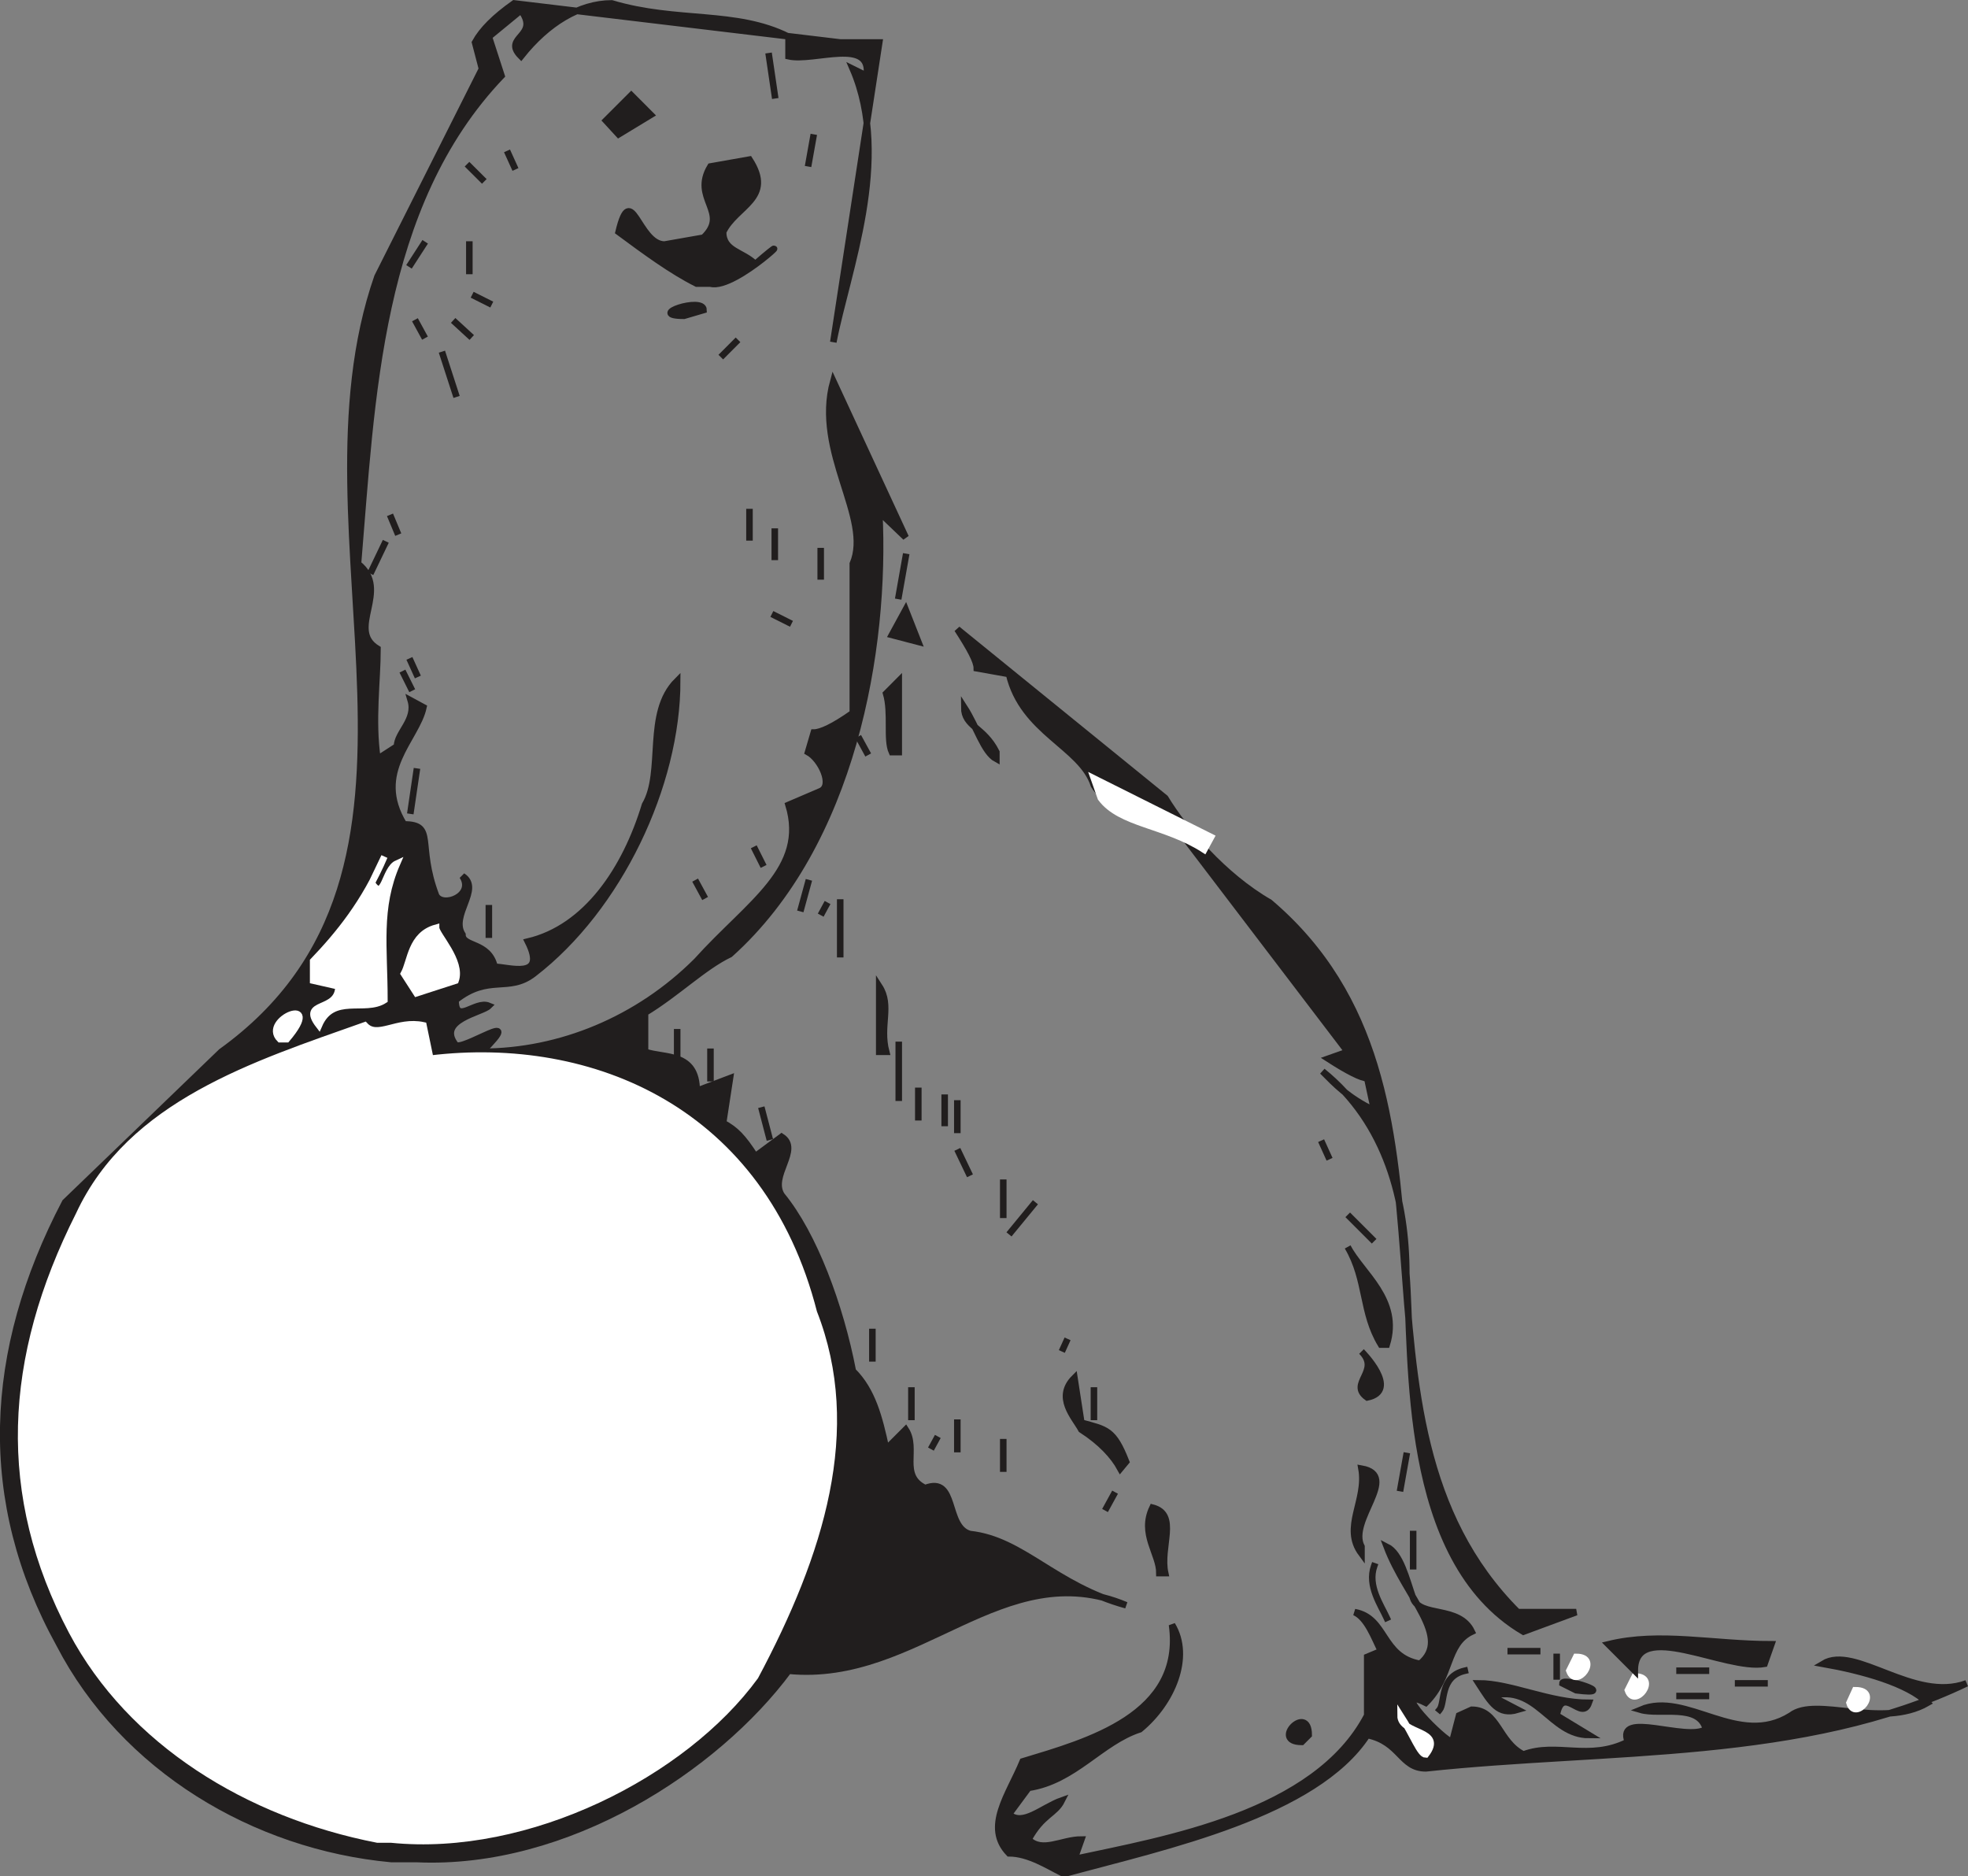 <svg width="228.53" height="217.842" viewBox="0 0 171.398 163.382" xmlns="http://www.w3.org/2000/svg"><rect x="0" y="0" width="171.398" height="163.382" fill="#808080" stroke="none"/><path style="fill:#211e1e;fill-opacity:1;fill-rule:evenodd;stroke:none" d="M119.102 822.2c-1.204-.598-2.903-1.7-4.602-1.7-2.2-2.3 0-5.102 1.2-8 5.6-1.7 14.1-4 13-11.898 1.698 2.796 0 6.796-2.802 9.097-3.398 1.102-5.699 4.5-9.699 5.102l-1.699 2.3c1.2 1.098 2.898-.601 4.602-1.203-.602 1.204-1.704 1.204-2.903 3.403 1.2 1.199 2.903 0 4.602 0l-.602 1.699c7.903-1.7 21-3.898 25.5-12.5v-5.102l1.2-.5c-.598-1.199-1.2-2.898-2.297-3.398 2.796.5 2.296 3.898 5.699 4.5 2.8-2.3-1.2-5.7-2.903-10.2 1.204.598 1.704 2.802 2.301 4.5.602 1.7 4 .598 5.102 2.9-2.301 1.1-1.7 3.902-4 6.198-3.403-1.699 1.699 3.403 2.3 3.403l.598-2.301 1.102-.5c2.3 0 2.3 2.8 4.5 3.898 2.898-1.097 5.699.602 9.097-1.097-1.097-2.801 5.102 0 6.801-1.102-.597-2.3-4-1.199-5.699-1.699 4-1.7 8.5 3.398 13.102.5 2.199-1.7 7.898 1.2 11.898-1.102-1.7-1.699-5.7-2.796-9.102-3.398 2.801-1.7 7.903 3.398 12.5 1.7-14.199 6.8-31.199 5.698-47.097 7.402-2.2 0-2.2-2.301-5.102-2.903-4.5 6.903-17.597 9.7-26.097 12" transform="translate(-26.624 -659.102)"/><path style="fill:none;stroke:#211e1e;stroke-width:5.7;stroke-linecap:square;stroke-linejoin:miter;stroke-miterlimit:4;stroke-opacity:1" d="M1191.016 198.008C1178.984 203.984 1161.992 215 1145 215c-21.992 23.008 0 51.016 11.992 80 56.016 16.992 141.016 40 130 118.984 16.992-27.968 0-67.968-28.008-90.976-33.984-11.016-56.992-45-96.992-51.016L1145 248.984c11.992-10.976 28.984 6.016 46.016 12.032-6.016-12.032-17.032-12.032-29.024-34.024 11.992-11.992 29.024 0 46.016 0L1201.992 210c79.024 16.992 210 38.984 255 125v51.016l11.992 5c-5.976 11.992-11.992 28.984-22.968 33.984 27.968-5 22.968-38.984 56.992-45 28.008 23.008-11.992 56.992-29.024 101.992 12.032-5.976 17.032-28.008 23.008-45 6.016-16.992 40-5.976 51.016-28.984-23.008-11.016-16.992-39.024-40-61.992-34.024 16.992 16.992-34.024 23.008-34.024l5.976 23.008 11.016 5c23.008 0 23.008-28.008 45-38.984 28.984 10.976 56.992-6.016 90.976 10.976-10.976 28.008 51.016 0 68.008 11.016-5.976 23.008-40 11.992-56.992 16.992 40 16.992 85-33.984 131.016-5 21.992 16.992 78.984-11.992 118.984 11.016-16.992 16.992-56.992 27.968-91.016 33.984 28.008 16.992 79.024-33.984 125-16.992-141.992-68.008-311.992-56.992-470.976-74.024-21.992 0-21.992 23.008-51.016 29.024-45-69.024-175.976-96.992-260.976-120zm0 0" transform="matrix(.1 0 0 -.1 -26.624 182.898)"/><path style="fill:#211e1e;fill-opacity:1;fill-rule:evenodd;stroke:none" d="M60.7 821c-11.9-1.102-23.302-7.898-28.9-18.7-6.902-12.5-6.3-25.5.5-38.5l13.598-13.1C68 734.8 51.602 705.897 59.5 683.2l9.102-18.098L68 662.8c.602-1.102 1.7-2.2 3.398-3.403l28.403 3.403h3.398l-4 26.097c1.2-6.199 5.102-15.898 1.7-23.796l1.203.597c.5-3.398-4.602-1.199-6.801-1.699v-1.7c-4.602-2.3-9.7-1.198-15.403-2.902-2.796 0-5.597 1.704-7.898 4.602-1.7-1.7 1.7-1.7 0-4l-2.8 2.3 1.1 3.4C59.5 677 59 694 57.8 708.2c2.9 2.3-1.1 5.698 1.7 7.402 0 2.796-.5 6.199 0 9.597l1.7-1.097c0-1.204 1.698-2.301 1.198-4l1.102.597c-.602 2.801-4.5 5.602-1.7 10.2 2.802 0 1.098 1.703 2.802 6.203.597 1.097 3.398 0 2.296-1.704 1.704 1.102-1.097 3.403 0 5.102 0 1.102 2.301.602 2.801 2.8 1.2 0 4.602 1.2 2.903-2.198 5.097-1.204 8.5-6.301 10.199-11.903 1.699-2.898 0-8 2.8-10.8 0 9.101-5.101 19.8-12.5 25.5-2.203 1.703-3.902 0-6.8 2.3 0 2.2 1.699 0 2.898.5-.597.602-4.597 1.2-2.898 3.403.597.597 6.3-3.403 2.3.597 6.797 0 13.598-2.8 18.7-7.898 4.597-5.102 9.699-8 8-13.602L98.1 728c1.098-.5 0-2.8-1.101-3.398l.5-1.704c.602 0 1.7-.5 3.398-1.699v-13c1.704-4-3.398-9.699-1.699-15.898l6.301 13.597-2.3-2.199c.6 11.903-2.302 28.903-13 38.5-2.302 1.102-4.598 3.403-7.4 5.102v3.398c1.7.602 4.5 0 4.5 3.403L90.2 753l-.598 3.898c1.097.602 1.699 1.204 2.796 2.903l2.301-1.7c1.7 1.098-1.097 3.399 0 5.098 2.801 3.403 5.102 9.602 6.2 15.301 1.703 1.7 2.3 4 2.902 6.8l1.699-1.698c1.102 1.699-.602 4 1.7 5.097 2.8-1.097 1.698 3.403 3.902 4 4.597.5 7.398 4.5 13.597 6.2-10.699-4.5-18.097 6.8-29.398 5.703C89 813.102 76 821.602 62.898 821" transform="translate(-26.624 -659.102)"/><path style="fill:none;stroke:#211e1e;stroke-width:5.7;stroke-linecap:square;stroke-linejoin:miter;stroke-miterlimit:4;stroke-opacity:1" d="M606.992 210c-118.984 11.016-233.008 78.984-288.984 186.992-69.024 125-63.008 255 5 385l135.976 131.016c221.016 158.984 57.032 448.008 136.016 675l91.016 180.976-6.016 23.008c6.016 11.016 16.992 21.992 33.984 34.024l284.024-34.024h33.984l-40-260.976c11.992 61.992 51.016 158.984 16.992 237.968l12.032-5.976c5 33.984-46.016 11.992-68.008 16.992v16.992c-46.016 23.008-96.992 11.992-154.024 29.024-27.968 0-55.976-17.032-78.984-46.016-16.992 16.992 16.992 16.992 0 40l-28.008-23.008 11.016-33.984C595 1650 590 1480 578.008 1338.008c28.984-23.008-11.016-56.992 16.992-74.024 0-27.968-5-61.992 0-95.976l16.992 10.976c0 12.032 16.992 23.008 11.992 40l11.016-5.976c-6.016-28.008-45-56.016-16.992-101.992 28.008 0 10.976-17.032 28.008-62.032 5.976-10.976 33.984 0 22.968 17.032 17.032-11.016-10.976-34.024 0-51.016 0-11.016 23.008-6.016 28.008-28.008 11.992 0 46.016-11.992 29.024 21.992 50.976 12.032 85 63.008 101.992 119.024 16.992 28.984 0 80 28.008 108.008 0-91.016-51.016-198.008-125-255-22.032-17.032-39.024 0-68.008-23.008 0-21.992 16.992 0 28.984-5-5.976-6.016-45.976-11.992-28.984-34.024 5.976-5.976 63.008 34.024 23.008-5.976 67.968 0 135.976 28.008 186.992 78.984 45.976 51.016 96.992 80 80 136.016L981.016 1140c10.976 5 0 28.008-11.016 33.984l5 17.032c6.016 0 16.992 5 33.984 16.992v130c17.032 40-33.984 96.992-16.992 158.984L1055 1361.016l-23.008 21.992c6.016-119.024-23.008-289.024-130-385-23.008-11.016-45.976-34.024-73.984-51.016v-33.984c16.992-6.016 45 0 45-34.024L901.992 890l-5.976-38.984c10.976-6.016 16.992-12.032 27.968-29.024l23.008 16.992c16.992-10.976-10.976-33.984 0-50.976C975 753.984 998.008 691.992 1008.984 635c17.032-16.992 23.008-40 29.024-68.008L1055 583.984c11.016-16.992-6.016-40 16.992-50.976 28.008 10.976 16.992-34.024 39.024-40 45.976-5 73.984-45 135.976-61.992-106.992 45-180.976-68.008-293.984-57.032C890 288.984 760 203.984 628.984 210Zm0 0" transform="matrix(.1 0 0 -.1 -26.624 182.898)"/><path style="fill:#fff;fill-opacity:1;fill-rule:evenodd;stroke:none" d="M59.5 819.3c-11.3-2.198-21.5-8.5-26.602-18.1-6.296-11.9-5.699-23.802.602-36.302 4.5-9.699 15.3-13.097 24.898-16.5 1.102 1.204 2.801-.5 5.102 0l.602 2.903C78.199 749.6 93 755.8 97.5 773.398c4 10.204.602 21-5.102 31.704C86.2 813.602 72.602 820.5 60.7 819.3" transform="translate(-26.624 -659.102)"/><path style="fill:none;stroke:#fff;stroke-width:5.7;stroke-linecap:square;stroke-linejoin:miter;stroke-miterlimit:4;stroke-opacity:1" d="M595 226.992c-113.008 21.992-215 85-266.016 181.016-62.968 118.984-56.992 238.008 6.016 363.008 45 96.992 153.008 130.976 248.984 165 11.016-12.032 28.008 5 51.016 0l6.016-29.024C781.992 923.984 930 861.992 975 686.016c40-102.032 6.016-210-51.016-317.032-61.992-85-197.968-153.984-316.992-141.992Zm0 0" transform="matrix(.1 0 0 -.1 -26.624 182.898)"/><path style="fill:#fff;fill-opacity:1;fill-rule:evenodd;stroke:none" d="M150.8 811.898c-.5 0-1.1-1.699-2.198-3.398 0 1.7 3.898 1.2 2.199 3.398" transform="translate(-26.624 -659.102)"/><path style="fill:none;stroke:#fff;stroke-width:5.7;stroke-linecap:square;stroke-linejoin:miter;stroke-miterlimit:4;stroke-opacity:1" d="M1508.008 301.016c-5 0-11.016 16.992-21.992 33.984 0-16.992 38.984-11.992 21.992-33.984zm0 0" transform="matrix(.1 0 0 -.1 -26.624 182.898)"/><path style="fill:#211e1e;fill-opacity:1;fill-rule:evenodd;stroke:none" d="M140 810.8c-2.8 0 .602-3.402.602-.6" transform="translate(-26.624 -659.102)"/><path style="fill:none;stroke:#211e1e;stroke-width:5.7;stroke-linecap:square;stroke-linejoin:miter;stroke-miterlimit:4;stroke-opacity:1" d="M1400 311.992c-28.008 0 6.016 34.024 6.016 6.016zm0 0" transform="matrix(.1 0 0 -.1 -26.624 182.898)"/><path style="fill:#211e1e;fill-opacity:1;fill-rule:evenodd;stroke:none" d="M165 810.2c-3.398 0-4.5-4.5-8.5-3.4l2.3 1.2c-1.698.5-2.3-.602-3.402-2.3 2.801 0 6.204 1.698 9.602 1.698-.602 1.704-2.3-1.699-2.8 1.102" transform="translate(-26.624 -659.102)"/><path style="fill:none;stroke:#211e1e;stroke-width:5.7;stroke-linecap:square;stroke-linejoin:miter;stroke-miterlimit:4;stroke-opacity:1" d="M1650 318.008c-33.984 0-45 45-85 33.984L1588.008 340c-16.992-5-23.008 6.016-34.024 23.008 28.008 0 62.032-16.992 96.016-16.992-6.016-17.032-23.008 16.992-28.008-11.016zm0 0" transform="matrix(.1 0 0 -.1 -26.624 182.898)"/><path style="fill:#211e1e;fill-opacity:1;fill-rule:evenodd;stroke:none" d="m163.898 806.3-1.199-.6c0-.598 5.102 1.1 1.2.6" transform="translate(-26.624 -659.102)"/><path style="fill:none;stroke:#211e1e;stroke-width:5.7;stroke-linecap:square;stroke-linejoin:miter;stroke-miterlimit:4;stroke-opacity:1" d="m1638.984 356.992-11.992 6.016c0 5.976 51.016-11.016 11.992-6.016zm0 0" transform="matrix(.1 0 0 -.1 -26.624 182.898)"/><path style="fill:#fff;fill-opacity:1;fill-rule:evenodd;stroke:none" d="m188.2 806.3-.5 1.098c.5 1.704 2.8-1.097.5-1.097" transform="translate(-26.624 -659.102)"/><path style="fill:none;stroke:#fff;stroke-width:5.7;stroke-linecap:square;stroke-linejoin:miter;stroke-miterlimit:4;stroke-opacity:1" d="m1881.992 356.992-5-10.976c5-17.032 28.008 10.976 5 10.976zm0 0" transform="matrix(.1 0 0 -.1 -26.624 182.898)"/><path style="fill:none;stroke:#211e1e;stroke-width:5.7;stroke-linecap:square;stroke-linejoin:miter;stroke-miterlimit:4;stroke-opacity:1" d="M1593.008 368.984zm0 0" transform="matrix(.1 0 0 -.1 -26.624 182.898)"/><path style="fill:#fff;fill-opacity:1;fill-rule:evenodd;stroke:none" d="m169 805.102-.602 1.199c.602 1.699 2.801-1.2.602-1.2" transform="translate(-26.624 -659.102)"/><path style="fill:none;stroke:#fff;stroke-width:5.7;stroke-linecap:square;stroke-linejoin:miter;stroke-miterlimit:4;stroke-opacity:1" d="m1690 368.984-6.016-11.992C1690 340 1711.992 368.984 1690 368.984Zm0 0" transform="matrix(.1 0 0 -.1 -26.624 182.898)"/><path style="fill:#211e1e;fill-opacity:1;fill-rule:evenodd;stroke:none" d="m169 804.602-2.3-2.301c4.5-1.102 9.1 0 14.198 0l-.597 1.699c-3.403.602-11.301-4-11.301.602" transform="translate(-26.624 -659.102)"/><path style="fill:none;stroke:#211e1e;stroke-width:5.7;stroke-linecap:square;stroke-linejoin:miter;stroke-miterlimit:4;stroke-opacity:1" d="m1690 373.984-23.008 23.008c45 11.016 91.016 0 141.992 0L1803.008 380c-34.024-6.016-113.008 40-113.008-6.016Zm0 0" transform="matrix(.1 0 0 -.1 -26.624 182.898)"/><path style="fill:#fff;fill-opacity:1;fill-rule:evenodd;stroke:none" d="m163.898 803.398-.597 1.204c.597 1.699 2.8-1.204.597-1.204" transform="translate(-26.624 -659.102)"/><path style="fill:none;stroke:#fff;stroke-width:5.7;stroke-linecap:square;stroke-linejoin:miter;stroke-miterlimit:4;stroke-opacity:1" d="m1638.984 386.016-5.976-12.032c5.976-16.992 28.008 12.032 5.976 12.032zm0 0" transform="matrix(.1 0 0 -.1 -26.624 182.898)"/><path style="fill:#211e1e;fill-opacity:1;fill-rule:evenodd;stroke:none" d="M159.3 801.2c-10.698-6.302-9.6-23.802-10.198-31.2 0-6.2-1.704-13.102-7.301-17.602 1.097 1.102 2.199 2.301 4.5 3.403l-.602-2.801c-.5 0-1.699-.602-3.398-1.7l1.699-.6-14.7-19.302c-1.198-1.699-5.698-1.097-7.402-3.898-1.097-3.398-6.199-4.602-7.398-9.7l-2.8-.5c0-.6-.598-1.698-1.7-3.402l18.102 14.704c1.699 2.796 5.097 6.796 9.097 9.097 19.301 16.403 4.602 44.801 21.602 61.801h5.097" transform="translate(-26.624 -659.102)"/><path style="fill:none;stroke:#211e1e;stroke-width:5.7;stroke-linecap:square;stroke-linejoin:miter;stroke-miterlimit:4;stroke-opacity:1" d="M1593.008 408.008c-106.992 63.008-96.016 238.008-101.992 311.992 0 61.992-17.032 131.016-73.008 176.016 10.976-11.016 21.992-23.008 45-34.024L1456.992 890c-5 0-16.992 6.016-33.984 16.992l16.992 6.016-146.992 193.008c-11.992 16.992-56.992 10.976-74.024 38.984-10.976 33.984-61.992 46.016-73.984 96.992l-28.008 5c0 6.016-5.976 16.992-16.992 34.024l181.016-147.032c16.992-27.968 50.976-67.968 90.976-90.976C1565 878.984 1418.008 595 1588.008 425h50.976zm-516.016 33.984zm0 0" transform="matrix(.1 0 0 -.1 -26.624 182.898)"/><path style="fill:#211e1e;fill-opacity:1;fill-rule:evenodd;stroke:none" d="M127.602 796.102c0-1.704-1.704-3.403-.602-5.704 2.3.602.602 3.403 1.102 5.704" transform="translate(-26.624 -659.102)"/><path style="fill:none;stroke:#211e1e;stroke-width:5.7;stroke-linecap:square;stroke-linejoin:miter;stroke-miterlimit:4;stroke-opacity:1" d="M1276.016 458.984c0 17.032-17.032 34.024-6.016 57.032 23.008-6.016 6.016-34.024 11.016-57.032zm0 0" transform="matrix(.1 0 0 -.1 -26.624 182.898)"/><path style="fill:#211e1e;fill-opacity:1;fill-rule:evenodd;stroke:none" d="M145.2 794.398c-1.7-2.296.5-4.597 0-7.398 3.402.602-1.2 4.5 0 6.8" transform="translate(-26.624 -659.102)"/><path style="fill:none;stroke:#211e1e;stroke-width:5.7;stroke-linecap:square;stroke-linejoin:miter;stroke-miterlimit:4;stroke-opacity:1" d="M1451.992 476.016c-16.992 22.968 5 45.976 0 73.984 34.024-6.016-11.992-45 0-68.008zM1208.008 505zM1225 516.016zm0 0" transform="matrix(.1 0 0 -.1 -26.624 182.898)"/><path style="fill:none;stroke:#fff;stroke-width:5.7;stroke-linecap:square;stroke-linejoin:miter;stroke-miterlimit:4;stroke-opacity:1" d="M1015 533.008zm0 0" transform="matrix(.1 0 0 -.1 -26.624 182.898)"/><path style="fill:#211e1e;fill-opacity:1;fill-rule:evenodd;stroke:none" d="M124.2 787c-.598-1.102-1.7-2.3-3.4-3.398-.6-1.102-2.3-2.801-.6-4.5l.6 3.898c2.2.602 2.802.602 3.9 3.398" transform="translate(-26.624 -659.102)"/><path style="fill:none;stroke:#211e1e;stroke-width:5.7;stroke-linecap:square;stroke-linejoin:miter;stroke-miterlimit:4;stroke-opacity:1" d="M1241.992 550c-5.976 11.016-16.992 23.008-33.984 33.984-6.016 11.016-23.008 28.008-6.016 45l6.016-38.984c21.992-6.016 28.008-6.016 38.984-33.984zM1185 561.016zm0 0" transform="matrix(.1 0 0 -.1 -26.624 182.898)"/><path style="fill:#211e1e;fill-opacity:1;fill-rule:evenodd;stroke:none" d="m107.7 785.3.6-1.1" transform="translate(-26.624 -659.102)"/><path style="fill:none;stroke:#211e1e;stroke-width:5.7;stroke-linecap:square;stroke-linejoin:miter;stroke-miterlimit:4;stroke-opacity:1" d="m1076.992 566.992 6.016 11.016zm0 0" transform="matrix(.1 0 0 -.1 -26.624 182.898)"/><path style="fill:#211e1e;fill-opacity:1;fill-rule:evenodd;stroke:none" d="M145.7 780.8c-1.7-1.198 1.198-2.3-.5-4 0 0 3.402 3.4.5 4" transform="translate(-26.624 -659.102)"/><path style="fill:none;stroke:#211e1e;stroke-width:5.7;stroke-linecap:square;stroke-linejoin:miter;stroke-miterlimit:4;stroke-opacity:1" d="M1456.992 611.992c-16.992 11.992 11.992 23.008-5 40 0 0 34.024-33.984 5-40zm0 0" transform="matrix(.1 0 0 -.1 -26.624 182.898)"/><path style="fill:#211e1e;fill-opacity:1;fill-rule:evenodd;stroke:none" d="m119.102 776.8.5-1.1" transform="translate(-26.624 -659.102)"/><path style="fill:none;stroke:#211e1e;stroke-width:5.7;stroke-linecap:square;stroke-linejoin:miter;stroke-miterlimit:4;stroke-opacity:1" d="m1191.016 651.992 5 11.016zm0 0" transform="matrix(.1 0 0 -.1 -26.624 182.898)"/><path style="fill:#211e1e;fill-opacity:1;fill-rule:evenodd;stroke:none" d="M146.898 776.2c-1.699-2.802-1.199-5.598-2.898-8.5 1.2 2.3 4.602 4.6 3.398 8.5" transform="translate(-26.624 -659.102)"/><path style="fill:none;stroke:#211e1e;stroke-width:5.7;stroke-linecap:square;stroke-linejoin:miter;stroke-miterlimit:4;stroke-opacity:1" d="M1468.984 658.008c-16.992 28.008-11.992 55.976-28.984 85 11.992-23.008 46.016-46.016 33.984-85zm-295 45zM1161.992 720zm0 0" transform="matrix(.1 0 0 -.1 -26.624 182.898)"/><path style="fill:#211e1e;fill-opacity:1;fill-rule:evenodd;stroke:none" d="m146.3 767.2-2.3-2.302" transform="translate(-26.624 -659.102)"/><path style="fill:none;stroke:#211e1e;stroke-width:5.7;stroke-linecap:square;stroke-linejoin:miter;stroke-miterlimit:4;stroke-opacity:1" d="M1463.008 748.008 1440 771.016Zm0 0" transform="matrix(.1 0 0 -.1 -26.624 182.898)"/><path style="fill:#211e1e;fill-opacity:1;fill-rule:evenodd;stroke:none" d="m114.5 766.602 2.3-2.801" transform="translate(-26.624 -659.102)"/><path style="fill:none;stroke:#211e1e;stroke-width:5.7;stroke-linecap:square;stroke-linejoin:miter;stroke-miterlimit:4;stroke-opacity:1" d="m1145 753.984 23.008 28.008zm0 0" transform="matrix(.1 0 0 -.1 -26.624 182.898)"/><path style="fill:#211e1e;fill-opacity:1;fill-rule:evenodd;stroke:none" d="M111.102 761.5 110 759.2" transform="translate(-26.624 -659.102)"/><path style="fill:none;stroke:#211e1e;stroke-width:5.7;stroke-linecap:square;stroke-linejoin:miter;stroke-miterlimit:4;stroke-opacity:1" d="M1111.016 805 1100 828.008Zm335 23.008zm-380 68.008zm0 0" transform="matrix(.1 0 0 -.1 -26.624 182.898)"/><path style="fill:#211e1e;fill-opacity:1;fill-rule:evenodd;stroke:none" d="M103.2 750.7V745c1.1 1.7 0 3.398.6 5.7" transform="translate(-26.624 -659.102)"/><path style="fill:none;stroke:#211e1e;stroke-width:5.7;stroke-linecap:square;stroke-linejoin:miter;stroke-miterlimit:4;stroke-opacity:1" d="M1031.992 913.008V970c11.016-16.992 0-33.984 6.016-56.992zm0 0" transform="matrix(.1 0 0 -.1 -26.624 182.898)"/><path style="fill:#fff;fill-opacity:1;fill-rule:evenodd;stroke:none" d="M51 749.602c-1.7-1.704 4-4 .602 0" transform="translate(-26.624 -659.102)"/><path style="fill:none;stroke:#fff;stroke-width:5.7;stroke-linecap:square;stroke-linejoin:miter;stroke-miterlimit:4;stroke-opacity:1" d="M510 923.984c-16.992 17.032 40 40 6.016 0zm0 0" transform="matrix(.1 0 0 -.1 -26.624 182.898)"/><path style="fill:#fff;fill-opacity:1;fill-rule:evenodd;stroke:none" d="M54.398 748.398c-1.699-2.199 1.704-1.097 1.704-3.398l-2.204-.5v-1.7c2.204-2.3 4.5-5.1 6.204-9.1L59 736c1.102 1.7 1.102-1.2 2.2-1.7-1.7 3.9-1.098 7.302-1.098 11.9-1.704 1.1-4.5-.598-5.704 2.198" transform="translate(-26.624 -659.102)"/><path style="fill:none;stroke:#fff;stroke-width:5.7;stroke-linecap:square;stroke-linejoin:miter;stroke-miterlimit:4;stroke-opacity:1" d="M543.984 936.016c-16.992 21.992 17.032 10.976 17.032 33.984l-22.032 5v16.992c22.032 23.008 45 51.016 62.032 91.016L590 1060c11.016-16.992 11.016 11.992 21.992 16.992-16.992-38.984-10.976-73.008-10.976-118.984-17.032-11.016-45 5.976-57.032-21.992zm0 0" transform="matrix(.1 0 0 -.1 -26.624 182.898)"/><path style="fill:#fff;fill-opacity:1;fill-rule:evenodd;stroke:none" d="m62.898 745.602-1.097-1.704c.597-1.097.597-3.398 2.8-4 0 .602 2.297 2.903 1.7 4.602" transform="translate(-26.624 -659.102)"/><path style="fill:none;stroke:#fff;stroke-width:5.7;stroke-linecap:square;stroke-linejoin:miter;stroke-miterlimit:4;stroke-opacity:1" d="m628.984 963.984-10.976 17.032c5.976 10.976 5.976 33.984 28.008 40 0-6.016 22.968-29.024 16.992-46.016zm0 0" transform="matrix(.1 0 0 -.1 -26.624 182.898)"/><path style="fill:none;stroke:#211e1e;stroke-width:5.7;stroke-linecap:square;stroke-linejoin:miter;stroke-miterlimit:4;stroke-opacity:1" d="M1015 998.008zm0 0" transform="matrix(.1 0 0 -.1 -26.624 182.898)"/><path style="fill:none;stroke:#fff;stroke-width:5.7;stroke-linecap:square;stroke-linejoin:miter;stroke-miterlimit:4;stroke-opacity:1" d="M623.984 1021.016zm0 0" transform="matrix(.1 0 0 -.1 -26.624 182.898)"/><path style="fill:#211e1e;fill-opacity:1;fill-rule:evenodd;stroke:none" d="m98.102 738.8.597-1.1" transform="translate(-26.624 -659.102)"/><path style="fill:none;stroke:#211e1e;stroke-width:5.7;stroke-linecap:square;stroke-linejoin:miter;stroke-miterlimit:4;stroke-opacity:1" d="m981.016 1031.992 5.976 11.016zm0 0" transform="matrix(.1 0 0 -.1 -26.624 182.898)"/><path style="fill:#fff;fill-opacity:1;fill-rule:evenodd;stroke:none" d="m132.102 732-10.204-5.102.602 1.704c1.7 2.296 5.602 2.296 9 4.5" transform="translate(-26.624 -659.102)"/><path style="fill:none;stroke:#fff;stroke-width:5.7;stroke-linecap:square;stroke-linejoin:miter;stroke-miterlimit:4;stroke-opacity:1" d="m1321.016 1100-102.032 51.016 6.016-17.032c16.992-22.968 56.016-22.968 90-45zm0 0" transform="matrix(.1 0 0 -.1 -26.624 182.898)"/><path style="fill:none;stroke:#211e1e;stroke-width:5.7;stroke-linecap:square;stroke-linejoin:miter;stroke-miterlimit:4;stroke-opacity:1" d="M958.008 1128.008zm0 0" transform="matrix(.1 0 0 -.1 -26.624 182.898)"/><path style="fill:#211e1e;fill-opacity:1;fill-rule:evenodd;stroke:none" d="M113.398 725.2c-1.097-.598-1.699-2.802-2.796-4.5 0 1.698 1.699 1.698 2.796 3.902" transform="translate(-26.624 -659.102)"/><path style="fill:none;stroke:#211e1e;stroke-width:5.7;stroke-linecap:square;stroke-linejoin:miter;stroke-miterlimit:4;stroke-opacity:1" d="M1133.984 1168.008c-10.976 5.976-16.992 28.008-27.968 45 0-16.992 16.992-16.992 27.968-39.024zm0 0" transform="matrix(.1 0 0 -.1 -26.624 182.898)"/><path style="fill:#211e1e;fill-opacity:1;fill-rule:evenodd;stroke:none" d="M104.3 724.602c-.5-1.102 0-3.403-.5-5.102l1.098-1.102v6.204" transform="translate(-26.624 -659.102)"/><path style="fill:none;stroke:#211e1e;stroke-width:5.7;stroke-linecap:square;stroke-linejoin:miter;stroke-miterlimit:4;stroke-opacity:1" d="M1043.008 1173.984c-5 11.016 0 34.024-5 51.016l10.976 11.016v-62.032zm0 0" transform="matrix(.1 0 0 -.1 -26.624 182.898)"/><path style="fill:#211e1e;fill-opacity:1;fill-rule:evenodd;stroke:none" d="m106.602 715-2.301-.602 1.199-2.199" transform="translate(-26.624 -659.102)"/><path style="fill:none;stroke:#211e1e;stroke-width:5.7;stroke-linecap:square;stroke-linejoin:miter;stroke-miterlimit:4;stroke-opacity:1" d="m1066.016 1270-23.008 6.016 11.992 21.992zm16.992 40zm-221.016 16.992zm159.024 79.024zm-80 130.976zm0 0" transform="matrix(.1 0 0 -.1 -26.624 182.898)"/><path style="fill:#211e1e;fill-opacity:1;fill-rule:evenodd;stroke:none" d="M86.2 686.602c-3.4 0 1.698-1.704 1.698-.5" transform="translate(-26.624 -659.102)"/><path style="fill:none;stroke:#211e1e;stroke-width:5.7;stroke-linecap:square;stroke-linejoin:miter;stroke-miterlimit:4;stroke-opacity:1" d="M861.992 1553.984c-33.984 0 16.992 17.032 16.992 5zm0 0" transform="matrix(.1 0 0 -.1 -26.624 182.898)"/><path style="fill:#211e1e;fill-opacity:1;fill-rule:evenodd;stroke:none" d="M87.3 683.8c-2.198-1.1-4.5-2.8-6.8-4.5 1.102-4.6 1.7 1.098 4 1.098l3.398-.597c2.301-2.2-1.097-3.403.602-6.2l3.398-.601c2.204 3.398-1.199 4-2.296 6.3 0 1.7 1.699 1.7 2.796 2.802 4.602-4-1.699 2.296-3.898 1.699" transform="translate(-26.624 -659.102)"/><path style="fill:none;stroke:#211e1e;stroke-width:5.7;stroke-linecap:square;stroke-linejoin:miter;stroke-miterlimit:4;stroke-opacity:1" d="M873.008 1581.992c-21.992 11.016-45 28.008-68.008 45 11.016 46.016 16.992-10.976 40-10.976l33.984 5.976c23.008 21.992-10.976 34.024 6.016 61.992l33.984 6.016c22.032-33.984-11.992-40-22.968-63.008 0-16.992 16.992-16.992 27.968-28.008 46.016 40-16.992-22.968-38.984-16.992zm0 0" transform="matrix(.1 0 0 -.1 -26.624 182.898)"/><path style="fill:#211e1e;fill-opacity:1;fill-rule:evenodd;stroke:none" d="m97 673.602.5-2.801" transform="translate(-26.624 -659.102)"/><path style="fill:none;stroke:#211e1e;stroke-width:5.7;stroke-linecap:square;stroke-linejoin:miter;stroke-miterlimit:4;stroke-opacity:1" d="m970 1683.984 5 28.008zm0 0" transform="matrix(.1 0 0 -.1 -26.624 182.898)"/><path style="fill:#211e1e;fill-opacity:1;fill-rule:evenodd;stroke:#211e1e;stroke-width:5.7;stroke-linecap:square;stroke-linejoin:miter;stroke-miterlimit:4;stroke-opacity:1" d="m805 1711.992-11.016 11.992 22.032 22.032 16.992-17.032zm0 0" transform="matrix(.1 0 0 -.1 -26.624 182.898)"/><path style="fill:none;stroke:#211e1e;stroke-width:5.7;stroke-linecap:square;stroke-linejoin:miter;stroke-miterlimit:4;stroke-opacity:1" d="M788.008 1775zM1520 340c5 6.016 0 28.984 21.992 33.984m186.992-21.992h23.008M1780 363.008h23.008m-181.016 5.976v17.032m106.992-12.032h23.008m-170 17.032H1605M1473.984 420c-5 11.016-16.992 28.008-10.976 45m33.984 0v28.008M1230 516.016l6.016 10.976m250 6.016 5 28.008M1140 550v23.008m-40-6.016V590m-40 5v23.008M1218.984 595v23.008m-192.968 28.008v22.968M1140 771.016v27.968m283.008 23.008-5 11.016m-481.992 5.976L930 861.992M1100 845v23.008m-11.016-16.992v21.992m-22.968-16.992v22.968m-17.032-5.976v45.976M885 890v23.008m-28.984-6.016V930m141.992 68.008v45M691.992 1015v23.008m271.992 0L970 1060m-91.016-11.016L873.008 1060M930 1076.992l-6.016 11.992m-300 34.024 5 33.984m392.032 16.992L1015 1185m-391.016 45-5.976 11.992m10.976 0-5 11.016m329.024 33.984-11.992 6.016M1048.984 1310l6.016 33.984m-73.984-16.992v21.992M590 1331.992 601.016 1355m340-11.016v22.032m-22.032-5v21.992m-306.992-16.992-5 11.992m56.016 108.008L651.992 1520m244.024 0 10.976 11.016M635 1536.992l-6.016 11.016M675 1536.992l-11.992 11.016M691.992 1565 680 1571.016m-5 21.992v23.008m-51.016-17.032L635 1616.016m51.016 56.992L675 1683.984m38.984 0-5 11.016m232.032 51.016-5 33.984" transform="matrix(.1 0 0 -.1 -26.624 182.898)"/></svg>
